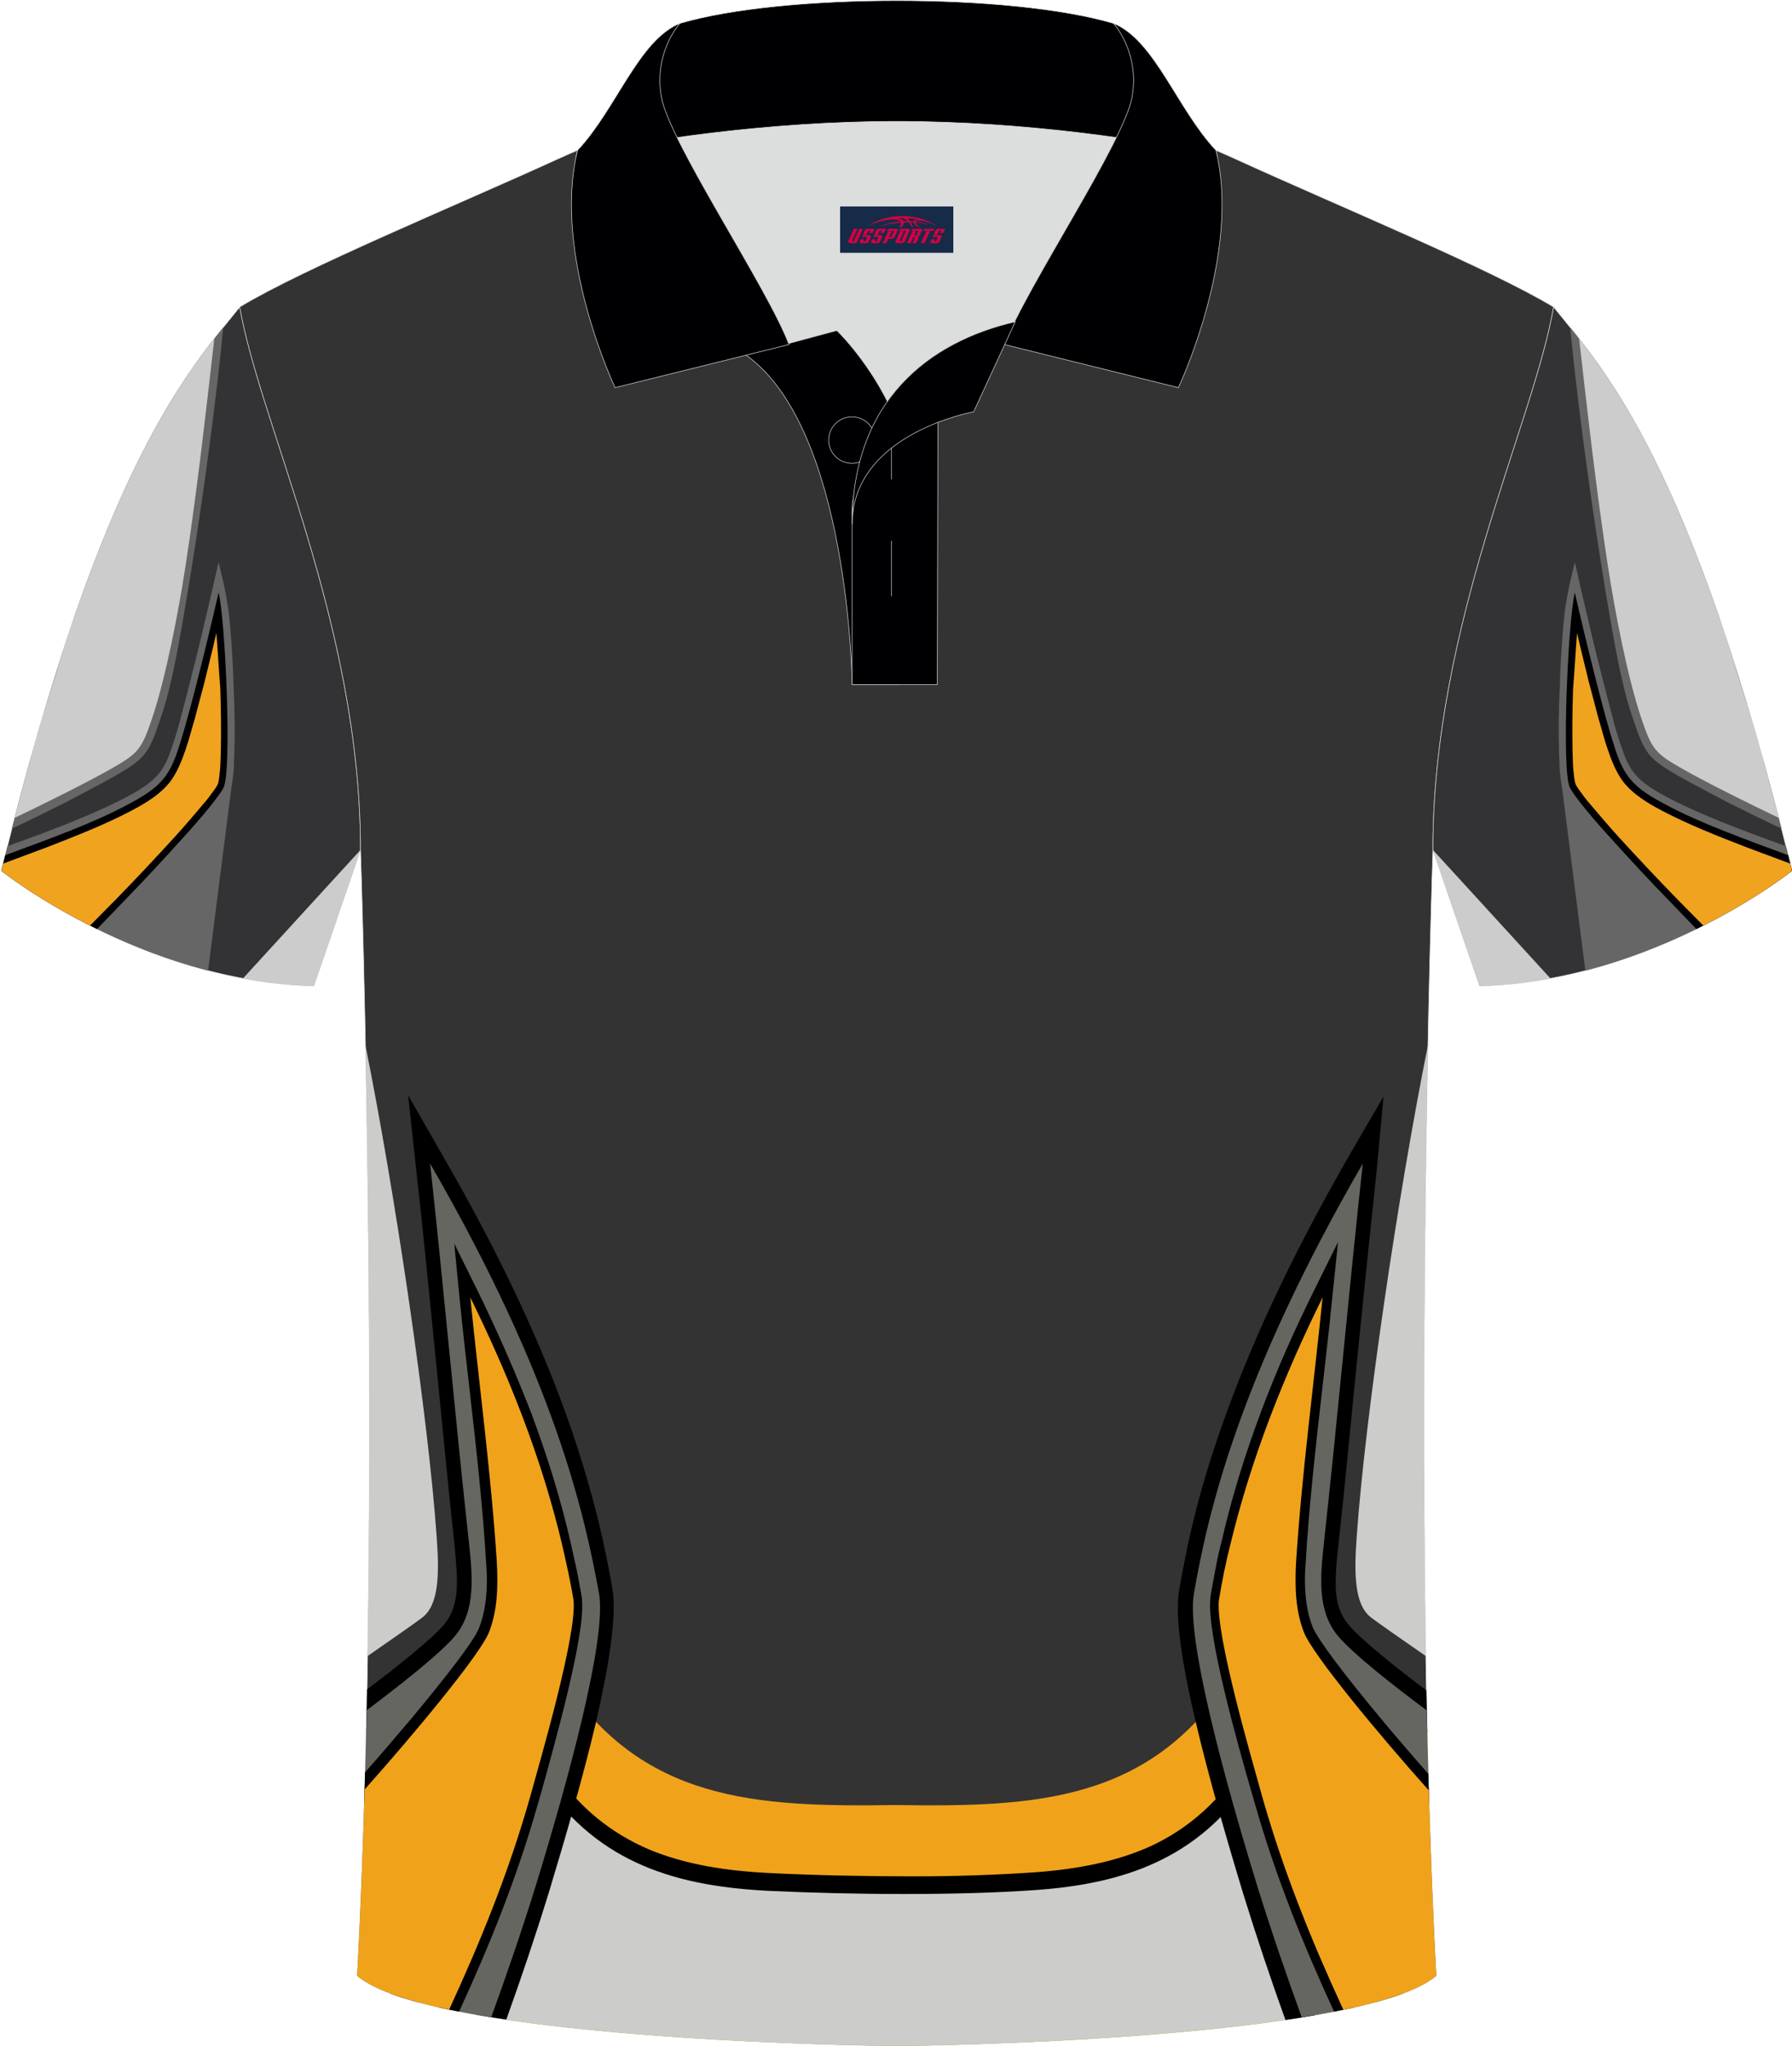 <?xml version="1.0" encoding="utf-8"?>
<!-- Generator: Adobe Illustrator 24.0.0, SVG Export Plug-In . SVG Version: 6.00 Build 0)  -->
<svg xmlns="http://www.w3.org/2000/svg" xmlns:xlink="http://www.w3.org/1999/xlink" version="1.1" id="图层_1" x="0px" y="0px" width="379.8px" height="433.5px" viewBox="0 0 379.8 433.5" enable-background="new 0 0 379.8 433.5" xml:space="preserve">
<g>
	<g>
		
			<path fill-rule="evenodd" clip-rule="evenodd" fill="#333335" stroke="#DCDDDD" stroke-width="0.118" stroke-miterlimit="22.926" d="    M50.82,65.04C40.58,77.84,21.46,97.46,0.3,184.48c0,0,29.19,23.38,66.21,24.4c0,0,7.17-20.82,9.9-28.84    C76.41,132.26,55.1,89.8,50.82,65.04z"/>
		<g>
			<path fill-rule="evenodd" clip-rule="evenodd" fill="#666666" d="M49.61,162.35l-5.51,43.27c-9.41-2.44-17.8-5.92-24.65-9.36     l5.45-5.12l21.15-22.27L49.61,162.35z"/>
			<path fill-rule="evenodd" clip-rule="evenodd" fill="#666666" d="M48.82,133.15c0.33,4.14,0.6,8.36,0.7,12.61     c0.22,4.46,0.3,8.95,0.15,13.56c-0.08,1.95-0.15,6.61-0.97,8.29c-0.36,0.67-0.87,1.37-1.32,1.98c-0.64,0.88-1.34,1.83-2.14,2.74     c-1.88,2.38-4.01,4.73-6.06,6.98c-4.18,4.6-8.44,9.14-12.72,13.52l-25.62-7.92c-0.37-0.28-0.56-0.43-0.56-0.43     c0.43-1.77,0.86-3.51,1.29-5.23c2.39-0.88,4.81-1.72,7.18-2.62c5.94-2.24,12.01-4.65,17.61-7.53c2.65-1.42,5.58-3.03,7.4-5.33     c1.37-1.68,2.12-3.82,2.81-5.87c0.69-2.05,1.36-4.24,1.88-6.42c0.69-2.59,1.37-5.18,2-7.68c1.6-6.22,3.05-12.42,4.49-18.61     l1.38-6.11C47.59,124.19,48.4,127.86,48.82,133.15z"/>
			<path fill-rule="evenodd" clip-rule="evenodd" fill="#000002" d="M1.11,181.17c8.87-3.29,18.52-6.73,25.86-10.67     c6.96-3.63,8.93-5.95,10.92-12.16c3-9.23,7.84-30.14,8.44-32.8c1.41,5.6,2.88,37.71,1.03,41.34c-0.9,1.77-4.61,6.3-9.26,11.36     c-3.51,3.87-7.5,8.22-11.79,12.6l-5.75,5.97C8.02,190.67,0.3,184.48,0.3,184.48L1.11,181.17z"/>
			<path fill-rule="evenodd" clip-rule="evenodd" fill="#F0A31F" d="M45.86,134.08c-0.79,3.46-1.65,6.85-2.51,10.39     c-0.69,2.59-1.37,5.18-2.06,7.77c-0.67,2.2-1.19,4.37-1.94,6.5c-0.8,2.37-1.75,4.77-3.22,6.78c-2.2,2.82-5.26,4.62-8.34,6.25     c-5.67,2.97-11.88,5.4-17.89,7.73c-3.04,1.14-6.08,2.28-9.22,3.44l-0.38,1.55c0,0,7.12,5.7,18.78,11.59l5.35-5.41     c4.29-4.39,8.55-8.93,12.66-13.43c2.05-2.26,4.03-4.58,5.99-6.9c0.73-0.82,1.37-1.69,2.01-2.56c0.39-0.53,0.77-1.05,1.07-1.64     c0.17-0.42,0.35-1.76,0.37-2.15c0.22-1.58,0.21-3.21,0.27-4.78c0.1-4.36,0.03-8.84-0.1-13.24     C46.38,141.98,46.17,138.06,45.86,134.08z"/>
			<path fill-rule="evenodd" clip-rule="evenodd" fill="#CCCCCC" d="M51.5,207.27l24.91-27.22c-2.73,8.02-9.9,28.84-9.9,28.84     C61.33,208.74,56.31,208.16,51.5,207.27z"/>
			<path fill-rule="evenodd" clip-rule="evenodd" fill="#666666" d="M47.32,69.36c-2.82,28.95-8.83,65.69-11.01,74.65     c-0.64,2.89-1.43,5.8-2.46,8.68c-2.33,7.03-3.25,8.1-9.52,11.71c-3.42,1.93-6.88,3.7-10.39,5.56c-3.81,1.9-7.61,3.8-11.42,5.57     c1.25-4.9,2.49-9.58,3.73-14.03l9.59-31.06C28.5,93.93,39.59,78.92,47.32,69.36z"/>
			<path fill-rule="evenodd" clip-rule="evenodd" fill="#CCCCCC" d="M3.11,173.26c5.99-2.87,14.59-7.11,20.22-10.27     c5.99-3.41,6.65-4.13,8.94-10.92c2.87-8.57,5.51-22.14,7.08-32.36c2.42-15.75,4.25-32.02,6.07-47.98     c-7.92,10.11-18.81,26.41-31.08,63.11l-5.48,17.52C6.97,158.81,5.05,165.76,3.11,173.26z"/>
		</g>
	</g>
	
		<path fill-rule="evenodd" clip-rule="evenodd" fill="#333333" stroke="#DCDDDD" stroke-width="0.118" stroke-miterlimit="22.926" d="   M76.41,180.05c0,0,4.68,137.15-0.7,238.51c15.6,13.15,104.62,14.84,114.34,14.82c9.72,0.03,98.74-1.67,114.34-14.82   c-5.38-101.36-0.7-238.51-0.7-238.51c0-47.79,21.31-90.25,25.59-115.01c-13.68-8.25-45.44-21.32-67.38-31.34   c-5.84-2.66-10.73-4.57-15.09-5.94l-113.56-0.02c-4.32,1.37-9.2,3.29-15.06,5.95c-21.94,10.02-53.7,23.08-67.38,31.34   C55.1,89.8,76.41,132.26,76.41,180.05z"/>
	<g>
		<path fill-rule="evenodd" clip-rule="evenodd" fill="#F0A31A" d="M118.72,354.96c17.1,26.75,41.41,27.87,71.16,27.42    c29.76,0.45,54.07-0.67,71.16-27.42l14.65,2.33l24.69,63.73c-23,10.91-101.25,12.39-110.33,12.36    c-9.12,0.03-88.02-1.46-110.63-12.5l24.65-63.7L118.72,354.96z"/>
		<path fill-rule="evenodd" clip-rule="evenodd" d="M117.28,374.83c5.55,8.33,12.43,13.55,20.09,16.88    c7.88,3.33,16.76,4.67,26.32,5.11c9.21,0.45,19.77,0.67,30.2,0.67c9,0,17.87-0.33,25.76-0.88c8.77-0.67,16.99-2.22,24.31-5.55    c7.11-3.33,13.44-8.44,18.76-16.21l0.78-1.11l1.11-0.22l10.66-2l2.22-0.45l0.99,2.56l18.85,48.68c-1.81,0.67-3.83,1.31-6.04,1.9    l-17.36-44.7l-7.22,1.44c-5.88,8.33-12.77,13.76-20.54,17.43c-7.99,3.66-16.76,5.32-26.09,5.99c-7.88,0.56-16.88,0.78-26.09,0.89    c-10.55,0-21.21-0.22-30.42-0.67c-10.1-0.45-19.54-1.89-28.09-5.55c-8.44-3.55-15.87-9.22-22.09-18.09l-7.22-1.44l-17.36,44.71    c-2.21-0.59-4.23-1.23-6.04-1.9l18.85-48.59l1-2.56l2.22,0.45l10.55,2l1.12,0.22L117.28,374.83z"/>
		<path fill-rule="evenodd" clip-rule="evenodd" fill="#CCCCCA" d="M114.94,377.27c11.99,17.77,28.98,22.42,48.63,23.32    c17.1,0.78,39.3,1,56.18-0.22c18.2-1.33,33.97-6.44,45.29-23.2l10.66-2.11l18.66,48.24c-28.27,8.83-95.91,10.1-104.32,10.08    c-8.42,0.02-76.2-1.24-104.41-10.1l18.65-48.21L114.94,377.27z"/>
		<path fill-rule="evenodd" clip-rule="evenodd" d="M95.7,261.53c0.88,8.72,1.74,17.66,2.72,26.71c1.24,12.51,2.46,25.04,3.89,38.23    c0.36,3.69,0.83,7.49,0.4,11.36c-0.33,4.21-1.54,8.14-4.27,11.56c-3.54,4.25-13.85,12.24-20.83,17.41    c0.07-2.97,0.13-5.93,0.19-8.91c6.3-4.79,13.79-10.67,16.49-13.95c1.55-1.92,2.22-4.22,2.47-6.77c0.26-2.88-0.12-6.24-0.39-9.58    c-1.36-12.19-2.56-25.26-3.88-38.33c-1.39-13.75-2.68-27.38-4.35-42.15l-1.65-15.1l7.03,12.27    c13.46,23.16,21.81,42.05,27.13,57.23c5.32,15.29,7.72,26.76,9.16,35.16c0.93,5.61-0.73,16.09-3.47,28.05    c-2.72,11.53-6.52,24.67-10.01,36.16c-2.84,9.21-5.87,18.17-9.03,26.95c-2.14-0.32-4.22-0.65-6.24-1.01    c3.39-9.29,6.59-18.74,9.62-28.57c3.48-11.27,7.16-24.19,9.87-35.61c2.58-10.99,4.16-20.12,3.39-24.39    c-1.35-8.07-3.67-19.09-8.79-33.82C110.97,292.78,104.82,278.46,95.7,261.53L95.7,261.53L95.7,261.53z"/>
		<path fill-rule="evenodd" clip-rule="evenodd" fill="#666661" d="M91.16,246.5c2.93,26.83,5.3,53.64,8.24,80.37    c0.75,7.05,1.47,14.31-2.92,19.64c-3.15,3.8-12.05,10.75-18.77,15.8c-0.4,19.23-1.04,38.3-1.99,56.24    c4.53,3.82,15.24,6.66,28.39,8.79c3.28-9.03,6.45-18.26,9.39-27.7c6.97-22.65,15.08-52.35,13.47-62    C123.94,321.04,117.76,292.47,91.16,246.5z"/>
		<path fill-rule="evenodd" clip-rule="evenodd" d="M103.03,287.26l0.59,5.7c1.45,12.64,2.89,25.5,3.58,37.88    c0.18,2.79,0.16,5.46-0.1,8.11c-0.26,2.77-0.84,5.41-1.87,8.01c-1.4,3.38-7.96,11.92-15.21,20.77    c-4.31,5.18-8.91,10.42-12.85,14.78c0.07-2.35,0.14-4.7,0.2-7.06c3.15-3.55,6.53-7.52,9.84-11.42c7-8.41,13.31-16.42,14.36-19.26    c0.77-1.96,1.21-4.16,1.44-6.26c0.23-2.32,0.24-4.66,0.04-7.11c-0.7-12.05-2.14-24.91-3.59-37.54    c-0.68-6.04-1.38-11.97-2.03-18.57l-1.15-11.84l5.03,10.16c4.01,8.21,7.79,16.75,11.23,25.6c3.31,8.84,6.18,17.9,8.35,27.35    c0.45,2.03,0.9,4.05,1.35,6.07c0.35,1.91,0.79,3.93,1.12,6.18l-0.01,0.22c0.72,7.48-6.09,31.47-8.7,40.9l-0.55,1.87l0,0    c-4.52,16.03-10.42,30.47-16.8,44.35c-1.49-0.29-2.94-0.6-4.34-0.92c6.54-14.17,12.62-28.83,17.22-45.08l0,0l0.55-1.86    c2.59-9.09,9.13-32.09,8.57-38.46c-0.35-1.91-0.69-3.81-1.14-5.84c-0.45-2.03-0.78-4.05-1.25-5.85    c-2.08-9.12-4.95-17.94-8.17-26.55C106.99,296.58,105.13,291.81,103.03,287.26z"/>
		<path fill-rule="evenodd" clip-rule="evenodd" fill="#F0A31A" d="M99.68,274.85c1.83,18.21,4.46,37.93,5.62,56.11    c0.28,5.24,0.13,10.23-1.66,14.81c-1.9,4.77-15.95,21.66-26.35,33.3c-0.39,13.5-0.9,26.77-1.58,39.48    c3.45,2.91,10.5,5.26,19.49,7.15c6.51-14.15,12.54-28.76,17.18-45.13c2.05-7.46,9.9-34.16,9.18-41.55    c-0.67-4.15-1.58-8.09-2.48-12.03C114.69,308.55,107.71,291.17,99.68,274.85z"/>
		<path fill-rule="evenodd" clip-rule="evenodd" fill="#CCCCCA" d="M302.63,221.46c-6.38,31.78-13.31,78.88-15.09,104.1    c-0.58,8.03-0.46,14.35,3.01,17.07c1.07,0.84,6.25,4.46,11.64,8.2C301.4,302.45,301.98,254.25,302.63,221.46z"/>
		<path fill-rule="evenodd" clip-rule="evenodd" d="M291.86,247.11c-1.56,14.64-2.96,28.39-4.35,42.15    c-1.32,13.08-2.52,26.15-3.88,38.34c-0.39,3.25-0.65,6.59-0.49,9.58c0.24,2.55,0.92,4.85,2.47,6.77    c2.71,3.31,10.3,9.34,16.71,14.16c0.06,2.97,0.12,5.93,0.19,8.88c-7-5.18-17.5-13.32-21.06-17.59c-2.85-3.41-3.94-7.36-4.38-11.55    c-0.31-3.76,0.05-7.57,0.4-11.36c1.42-13.3,2.66-25.71,3.89-38.22c0.87-8.94,1.73-17.99,2.72-26.71    c-9.11,17.04-15.15,31.26-19.42,43.16c-5.12,14.61-7.32,25.73-8.79,33.82c-0.67,4.15,0.81,13.41,3.39,24.39    c2.71,11.42,6.39,24.34,9.87,35.61c3.01,9.69,6.2,19.12,9.56,28.38c-2.02,0.35-4.11,0.69-6.25,1c-3.13-8.72-6.13-17.61-8.95-26.75    c-3.49-11.49-7.29-24.63-10.01-36.16c-2.85-11.97-4.52-22.45-3.58-28.05c1.45-8.42,3.74-19.99,9.16-35.16    c5.32-15.18,13.67-34.07,27.02-57.23l7.14-12.27L291.86,247.11L291.86,247.11L291.86,247.11z"/>
		<path fill-rule="evenodd" clip-rule="evenodd" fill="#666661" d="M288.83,246.49c-2.93,26.83-5.3,53.64-8.24,80.37    c-0.75,7.05-1.47,14.31,2.92,19.64c3.14,3.79,12.07,10.78,18.88,15.84c0.4,19.22,1.04,38.28,1.99,56.21    c-4.54,3.82-15.29,6.68-28.49,8.8c-3.28-9.04-6.45-18.27-9.39-27.71c-6.97-22.65-15.08-52.35-13.47-62    C255.93,321.04,262.22,292.47,288.83,246.49z"/>
		<path fill-rule="evenodd" clip-rule="evenodd" d="M282.33,275.19c-0.65,6.59-1.35,12.52-2.03,18.56    c-1.45,12.64-2.89,25.5-3.59,37.54c-0.2,2.45-0.19,4.9,0.04,7.11c0.23,2.21,0.67,4.3,1.45,6.26c1.15,2.83,7.35,10.85,14.35,19.26    c3.39,4.09,6.93,8.17,10.17,11.85c0.06,2.34,0.13,4.68,0.2,7c-4.03-4.44-8.73-9.9-13.18-15.14c-7.35-8.73-13.91-17.28-15.21-20.77    c-1.02-2.62-1.61-5.25-1.87-8.01c-0.25-2.66-0.18-5.44-0.1-8.11c0.8-12.38,2.24-25.24,3.58-37.88c0.23-1.91,0.47-3.8,0.59-5.7    c-2.09,4.66-3.96,9.33-5.82,14.09c-3.22,8.62-6.09,17.44-8.17,26.55c-0.46,1.92-0.8,3.82-1.25,5.85    c-0.45,2.03-0.79,3.93-1.14,5.84c-0.55,6.37,5.98,29.37,8.57,38.46l0.55,1.86l0,0c4.64,16.41,10.79,31.13,17.41,45.46    c-1.33,0.3-2.72,0.59-4.14,0.87c-6.44-13.99-12.4-28.53-16.96-44.69l0,0l-0.55-1.87c-2.72-9.42-9.53-33.41-8.7-40.9l-0.01-0.22    c0.33-2.24,0.77-4.27,1.12-6.18c0.34-2.02,0.79-3.93,1.35-6.07c2.17-9.45,5.03-18.49,8.35-27.35c3.31-8.84,7.1-17.27,11.22-25.6    l5.03-10.16L282.33,275.19z"/>
		<path fill-rule="evenodd" clip-rule="evenodd" fill="#F0A31A" d="M280.31,274.85c-1.83,18.21-4.46,37.93-5.62,56.11    c-0.28,5.24-0.13,10.23,1.66,14.81c1.91,4.87,16.06,21.86,26.47,33.51c0.39,13.43,0.9,26.64,1.57,39.28    c-3.48,2.93-10.6,5.29-19.68,7.19c-6.52-14.16-12.55-28.78-17.2-45.16c-2.06-7.46-9.9-34.16-9.18-41.55    c0.67-4.15,1.47-8.08,2.48-12.03C265.28,308.54,272.26,291.17,280.31,274.85z"/>
		<path fill-rule="evenodd" clip-rule="evenodd" fill="#CCCCCA" d="M77.46,221.46c6.38,31.78,13.31,78.88,15.09,104.1    c0.58,8.03,0.46,14.35-3.01,17.07c-1.07,0.84-6.25,4.46-11.64,8.2C78.7,302.45,78.12,254.25,77.46,221.46z"/>
	</g>
	<g>
		<path fill-rule="evenodd" clip-rule="evenodd" fill="#DCDDDD" d="M188.07,85.04c6.44-9.11,16.35-14.37,26.94-16.84    c5.24-10.64,16.08-27.82,21.62-39.14c-26.77-6.52-66.39-6.52-93.16,0c6.42,13.14,20,34.17,23.66,43.71l10.21-2.75    C177.35,70.02,183.35,75.69,188.07,85.04z"/>
		
			<path fill-rule="evenodd" clip-rule="evenodd" fill="#000003" stroke="#DCDDDD" stroke-width="0.118" stroke-miterlimit="22.926" d="    M158.09,75.21l19.26-5.19c0,0,11.74,11.1,15.3,27.84c3.55,16.74-1.86,47.18-1.86,47.18h-10.18    C180.61,145.03,180.08,90.78,158.09,75.21z"/>
		
			<path fill-rule="evenodd" clip-rule="evenodd" fill="#000003" stroke="#DCDDDD" stroke-width="0.118" stroke-miterlimit="22.926" d="    M180.61,107.49v37.54h18.04l0.14-60.77C189.95,87.17,181.1,98.7,180.61,107.49z"/>
		
			<path fill-rule="evenodd" clip-rule="evenodd" fill="#000003" stroke="#DCDDDD" stroke-width="0.118" stroke-miterlimit="22.926" d="    M122.13,33.04c13.38-3.26,40.91-7.33,67.92-7.33c27,0,54.53,4.07,67.92,7.33l-0.28-1.2C249.46,23.06,244.76,8.52,236,4.95    c-10.94-3.22-28.44-4.82-45.95-4.82c-17.5,0-35.01,1.61-45.95,4.82c-8.77,3.57-13.47,18.11-21.69,26.89L122.13,33.04z"/>
		
			<path fill-rule="evenodd" clip-rule="evenodd" fill="#000003" stroke="#DCDDDD" stroke-width="0.118" stroke-miterlimit="22.926" d="    M144.1,4.95c0,0-5.58,6.05-3.94,15.53c1.63,9.49,22.57,40.53,27.06,52.51l-36.86,9.13c0,0-13.39-28.22-7.95-50.28    C130.64,23.06,135.34,8.52,144.1,4.95z"/>
		
			<path fill-rule="evenodd" clip-rule="evenodd" fill="#000003" stroke="#DCDDDD" stroke-width="0.118" stroke-miterlimit="22.926" d="    M236,4.95c0,0,5.58,6.05,3.95,15.53c-1.63,9.49-22.57,40.53-27.06,52.51l36.86,9.13c0,0,13.39-28.22,7.95-50.28    C249.46,23.06,244.76,8.52,236,4.95z"/>
		
			<path fill-rule="evenodd" clip-rule="evenodd" fill="none" stroke="#DCDDDD" stroke-width="0.118" stroke-miterlimit="22.926" d="    M180.56,98.16c2.72,0,4.93-2.22,4.93-4.93c0-2.72-2.21-4.93-4.93-4.93c-2.72,0-4.93,2.21-4.93,4.93    C175.63,95.95,177.85,98.16,180.56,98.16z"/>
		
			<line fill-rule="evenodd" clip-rule="evenodd" fill="none" stroke="#DCDDDD" stroke-width="0.118" stroke-miterlimit="22.926" x1="188.95" y1="114.56" x2="188.95" y2="126.31"/>
		
			<line fill-rule="evenodd" clip-rule="evenodd" fill="none" stroke="#DCDDDD" stroke-width="0.118" stroke-miterlimit="22.926" x1="188.95" y1="89.8" x2="188.95" y2="101.55"/>
		
			<path fill-rule="evenodd" clip-rule="evenodd" fill="#000003" stroke="#DCDDDD" stroke-width="0.118" stroke-miterlimit="22.926" d="    M215.17,68.16l-8.81,19.08c0,0-25.75,4.58-25.75,23.82C180.61,84.88,196.89,72.37,215.17,68.16z"/>
		
	</g>
	<g>
		
			<path fill-rule="evenodd" clip-rule="evenodd" fill="#333335" stroke="#DCDDDD" stroke-width="0.118" stroke-miterlimit="22.926" d="    M329.28,65.04c10.24,12.8,29.36,32.42,50.52,119.44c0,0-29.19,23.38-66.21,24.4c0,0-7.17-20.82-9.9-28.84    C303.69,132.26,325,89.8,329.28,65.04z"/>
		<g>
			<path fill-rule="evenodd" clip-rule="evenodd" fill="#666666" d="M330.49,162.35l5.51,43.27c9.41-2.44,17.8-5.92,24.65-9.36     l-5.45-5.12l-21.15-22.27L330.49,162.35z"/>
			<path fill-rule="evenodd" clip-rule="evenodd" fill="#666666" d="M331.28,133.15c-0.33,4.14-0.6,8.36-0.7,12.61     c-0.22,4.46-0.3,8.95-0.15,13.56c0.08,1.95,0.15,6.61,0.97,8.29c0.36,0.67,0.87,1.37,1.32,1.98c0.64,0.88,1.34,1.83,2.14,2.74     c1.88,2.38,4.01,4.73,6.06,6.98c4.18,4.6,8.44,9.14,12.72,13.52l25.62-7.92c0.37-0.28,0.56-0.43,0.56-0.43     c-0.43-1.77-0.86-3.51-1.29-5.23c-2.39-0.88-4.82-1.72-7.18-2.62c-5.94-2.24-12.01-4.65-17.61-7.53     c-2.65-1.42-5.58-3.03-7.4-5.33c-1.37-1.68-2.12-3.82-2.81-5.87c-0.69-2.05-1.36-4.24-1.88-6.42c-0.69-2.59-1.37-5.18-2-7.68     c-1.6-6.22-3.05-12.42-4.49-18.61l-1.38-6.11C332.51,124.19,331.7,127.86,331.28,133.15z"/>
			<path fill-rule="evenodd" clip-rule="evenodd" fill="#000002" d="M378.99,181.17c-8.87-3.29-18.52-6.73-25.86-10.67     c-6.96-3.63-8.93-5.95-10.92-12.16c-3-9.23-7.84-30.14-8.44-32.8c-1.41,5.6-2.88,37.71-1.03,41.34c0.9,1.77,4.61,6.3,9.26,11.36     c3.51,3.87,7.5,8.22,11.79,12.6l5.75,5.97c12.54-6.15,20.26-12.33,20.26-12.33L378.99,181.17z"/>
			<path fill-rule="evenodd" clip-rule="evenodd" fill="#F0A31F" d="M334.24,134.08c0.79,3.46,1.65,6.85,2.5,10.39     c0.69,2.59,1.37,5.18,2.06,7.77c0.67,2.2,1.19,4.37,1.94,6.5c0.8,2.37,1.75,4.77,3.22,6.78c2.2,2.82,5.26,4.62,8.34,6.25     c5.67,2.97,11.88,5.4,17.89,7.73c3.04,1.14,6.08,2.28,9.22,3.44l0.38,1.55c0,0-7.12,5.7-18.78,11.59l-5.35-5.41     c-4.29-4.39-8.55-8.93-12.66-13.43c-2.05-2.26-4.03-4.58-5.99-6.9c-0.73-0.82-1.37-1.69-2.01-2.56     c-0.39-0.53-0.77-1.05-1.07-1.64c-0.17-0.42-0.35-1.76-0.37-2.15c-0.22-1.58-0.21-3.21-0.27-4.78c-0.1-4.36-0.03-8.84,0.11-13.24     C333.72,141.98,333.93,138.06,334.24,134.08z"/>
			<path fill-rule="evenodd" clip-rule="evenodd" fill="#CCCCCC" d="M328.6,207.27l-24.91-27.22c2.73,8.02,9.9,28.84,9.9,28.84     C318.76,208.74,323.79,208.16,328.6,207.27z"/>
			<path fill-rule="evenodd" clip-rule="evenodd" fill="#666666" d="M332.78,69.36c2.82,28.95,8.83,65.69,11.01,74.65     c0.64,2.89,1.43,5.8,2.46,8.68c2.33,7.03,3.25,8.1,9.52,11.71c3.42,1.93,6.88,3.7,10.38,5.56c3.81,1.9,7.61,3.8,11.42,5.57     c-1.25-4.9-2.49-9.58-3.73-14.03l-9.59-31.06C351.6,93.93,340.51,78.92,332.78,69.36z"/>
			<path fill-rule="evenodd" clip-rule="evenodd" fill="#CCCCCC" d="M376.99,173.26c-5.99-2.87-14.59-7.11-20.22-10.27     c-5.99-3.41-6.65-4.13-8.94-10.92c-2.87-8.57-5.51-22.14-7.08-32.36c-2.42-15.75-4.25-32.02-6.07-47.98     c7.92,10.11,18.81,26.41,31.08,63.11l5.48,17.52C373.13,158.81,375.05,165.76,376.99,173.26z"/>
		</g>
	</g>
</g>
<g id="tag_logo">
	<rect y="43.74" fill="#162B48" width="24" height="9.818" x="178.05"/>
	<g>
		<path fill="#D30044" d="M194.01,46.93l0.005-0.011c0.131-0.311,1.085-0.262,2.351,0.071c0.715,0.24,1.44,0.54,2.193,0.9    c-0.218-0.147-0.447-0.289-0.682-0.42l0.011,0.005l-0.011-0.005c-1.478-0.845-3.218-1.418-5.1-1.62    c-1.282-0.115-1.658-0.082-2.411-0.055c-2.449,0.142-4.68,0.905-6.458,2.095c1.26-0.638,2.722-1.075,4.195-1.336    c1.467-0.18,2.476-0.033,2.771,0.344c-1.691,0.175-3.469,0.633-4.555,1.075c1.156-0.338,2.967-0.665,4.647-0.813    c0.016,0.251-0.115,0.567-0.415,0.96h0.475c0.376-0.382,0.584-0.725,0.595-1.004c0.333-0.022,0.66-0.033,0.971-0.033    C192.84,47.37,193.05,47.72,193.25,48.11h0.262c-0.125-0.344-0.295-0.687-0.518-1.036c0.207,0,0.393,0.005,0.567,0.011    c0.104,0.267,0.496,0.66,1.058,1.025h0.245c-0.442-0.365-0.753-0.753-0.835-1.004c1.047,0.065,1.696,0.224,2.885,0.513    C195.83,47.19,195.09,47.02,194.01,46.93z M191.57,46.84c-0.164-0.295-0.655-0.485-1.402-0.551    c0.464-0.033,0.922-0.055,1.364-0.055c0.311,0.147,0.589,0.344,0.84,0.589C192.11,46.82,191.84,46.83,191.57,46.84z M193.55,46.89c-0.224-0.016-0.458-0.027-0.715-0.044c-0.147-0.202-0.311-0.398-0.502-0.6c0.082,0,0.164,0.005,0.24,0.011    c0.72,0.033,1.429,0.125,2.138,0.273C194.04,46.49,193.66,46.65,193.55,46.89z"/>
		<path fill="#D30044" d="M180.97,48.47L179.8,51.02C179.62,51.39,179.89,51.53,180.37,51.53l0.873,0.005    c0.115,0,0.251-0.049,0.327-0.175l1.342-2.891H182.13L180.91,51.1H180.74c-0.147,0-0.185-0.033-0.147-0.125l1.156-2.504H180.97L180.97,48.47z M182.83,49.82h1.271c0.36,0,0.584,0.125,0.442,0.425L184.07,51.28C183.97,51.5,183.7,51.53,183.47,51.53H182.55c-0.267,0-0.442-0.136-0.349-0.333l0.235-0.513h0.742L183,51.06C182.98,51.11,183.02,51.12,183.08,51.12h0.18    c0.082,0,0.125-0.016,0.147-0.071l0.376-0.813c0.011-0.022,0.011-0.044-0.055-0.044H182.66L182.83,49.82L182.83,49.82z M183.65,49.75h-0.78l0.475-1.025c0.098-0.218,0.338-0.256,0.578-0.256H185.37L184.98,49.31L184.2,49.43l0.262-0.562H184.17c-0.082,0-0.12,0.016-0.147,0.071L183.65,49.75L183.65,49.75z M185.24,49.82L185.07,50.19h1.069c0.06,0,0.06,0.016,0.049,0.044    L185.81,51.05C185.79,51.1,185.75,51.12,185.67,51.12H185.49c-0.055,0-0.104-0.011-0.082-0.06l0.175-0.376H184.84L184.61,51.2C184.51,51.39,184.69,51.53,184.96,51.53h0.916c0.24,0,0.502-0.033,0.605-0.251l0.475-1.031c0.142-0.3-0.082-0.425-0.442-0.425H185.24L185.24,49.82z M186.05,49.75l0.371-0.818c0.022-0.055,0.06-0.071,0.147-0.071h0.295L186.6,49.42l0.791-0.115l0.387-0.845H186.33c-0.24,0-0.48,0.038-0.578,0.256L185.28,49.75L186.05,49.75L186.05,49.75z M188.45,50.21h0.278c0.087,0,0.153-0.022,0.202-0.115    l0.496-1.075c0.033-0.076-0.011-0.12-0.125-0.12H187.9l0.431-0.431h1.522c0.355,0,0.485,0.153,0.393,0.355l-0.676,1.445    c-0.06,0.125-0.175,0.333-0.644,0.327l-0.649-0.005L187.84,51.53H187.06l1.178-2.558h0.785L188.45,50.21L188.45,50.21z     M191.04,51.02c-0.022,0.049-0.06,0.076-0.142,0.076h-0.191c-0.082,0-0.109-0.027-0.082-0.076l0.944-2.051h-0.785l-0.987,2.138    c-0.125,0.273,0.115,0.415,0.453,0.415h0.72c0.327,0,0.649-0.071,0.769-0.322l1.085-2.384c0.093-0.202-0.06-0.355-0.415-0.355    h-1.533l-0.431,0.431h1.38c0.115,0,0.164,0.033,0.131,0.104L191.04,51.02L191.04,51.02z M193.76,49.89h0.278    c0.087,0,0.158-0.022,0.202-0.115l0.344-0.753c0.033-0.076-0.011-0.12-0.125-0.12h-1.402l0.425-0.431h1.527    c0.355,0,0.485,0.153,0.393,0.355l-0.529,1.124c-0.044,0.093-0.147,0.18-0.393,0.18c0.224,0.011,0.256,0.158,0.175,0.327    l-0.496,1.075h-0.785l0.54-1.167c0.022-0.055-0.005-0.087-0.104-0.087h-0.235L192.99,51.53h-0.785l1.178-2.558h0.785L193.76,49.89L193.76,49.89z M196.33,48.98L195.15,51.53h0.785l1.184-2.558H196.33L196.33,48.98z M197.84,48.91l0.202-0.431h-2.1l-0.295,0.431    H197.84L197.84,48.91z M197.82,49.82h1.271c0.36,0,0.584,0.125,0.442,0.425l-0.475,1.031c-0.104,0.218-0.371,0.251-0.605,0.251    h-0.916c-0.267,0-0.442-0.136-0.349-0.333l0.235-0.513h0.742L197.99,51.06c-0.022,0.049,0.022,0.06,0.082,0.06h0.18    c0.082,0,0.125-0.016,0.147-0.071l0.376-0.813c0.011-0.022,0.011-0.044-0.049-0.044h-1.069L197.82,49.82L197.82,49.82z     M198.63,49.75H197.85l0.475-1.025c0.098-0.218,0.338-0.256,0.578-0.256h1.451l-0.387,0.845l-0.791,0.115l0.262-0.562h-0.295    c-0.082,0-0.12,0.016-0.147,0.071L198.63,49.75z"/>
	</g>
</g>
</svg>